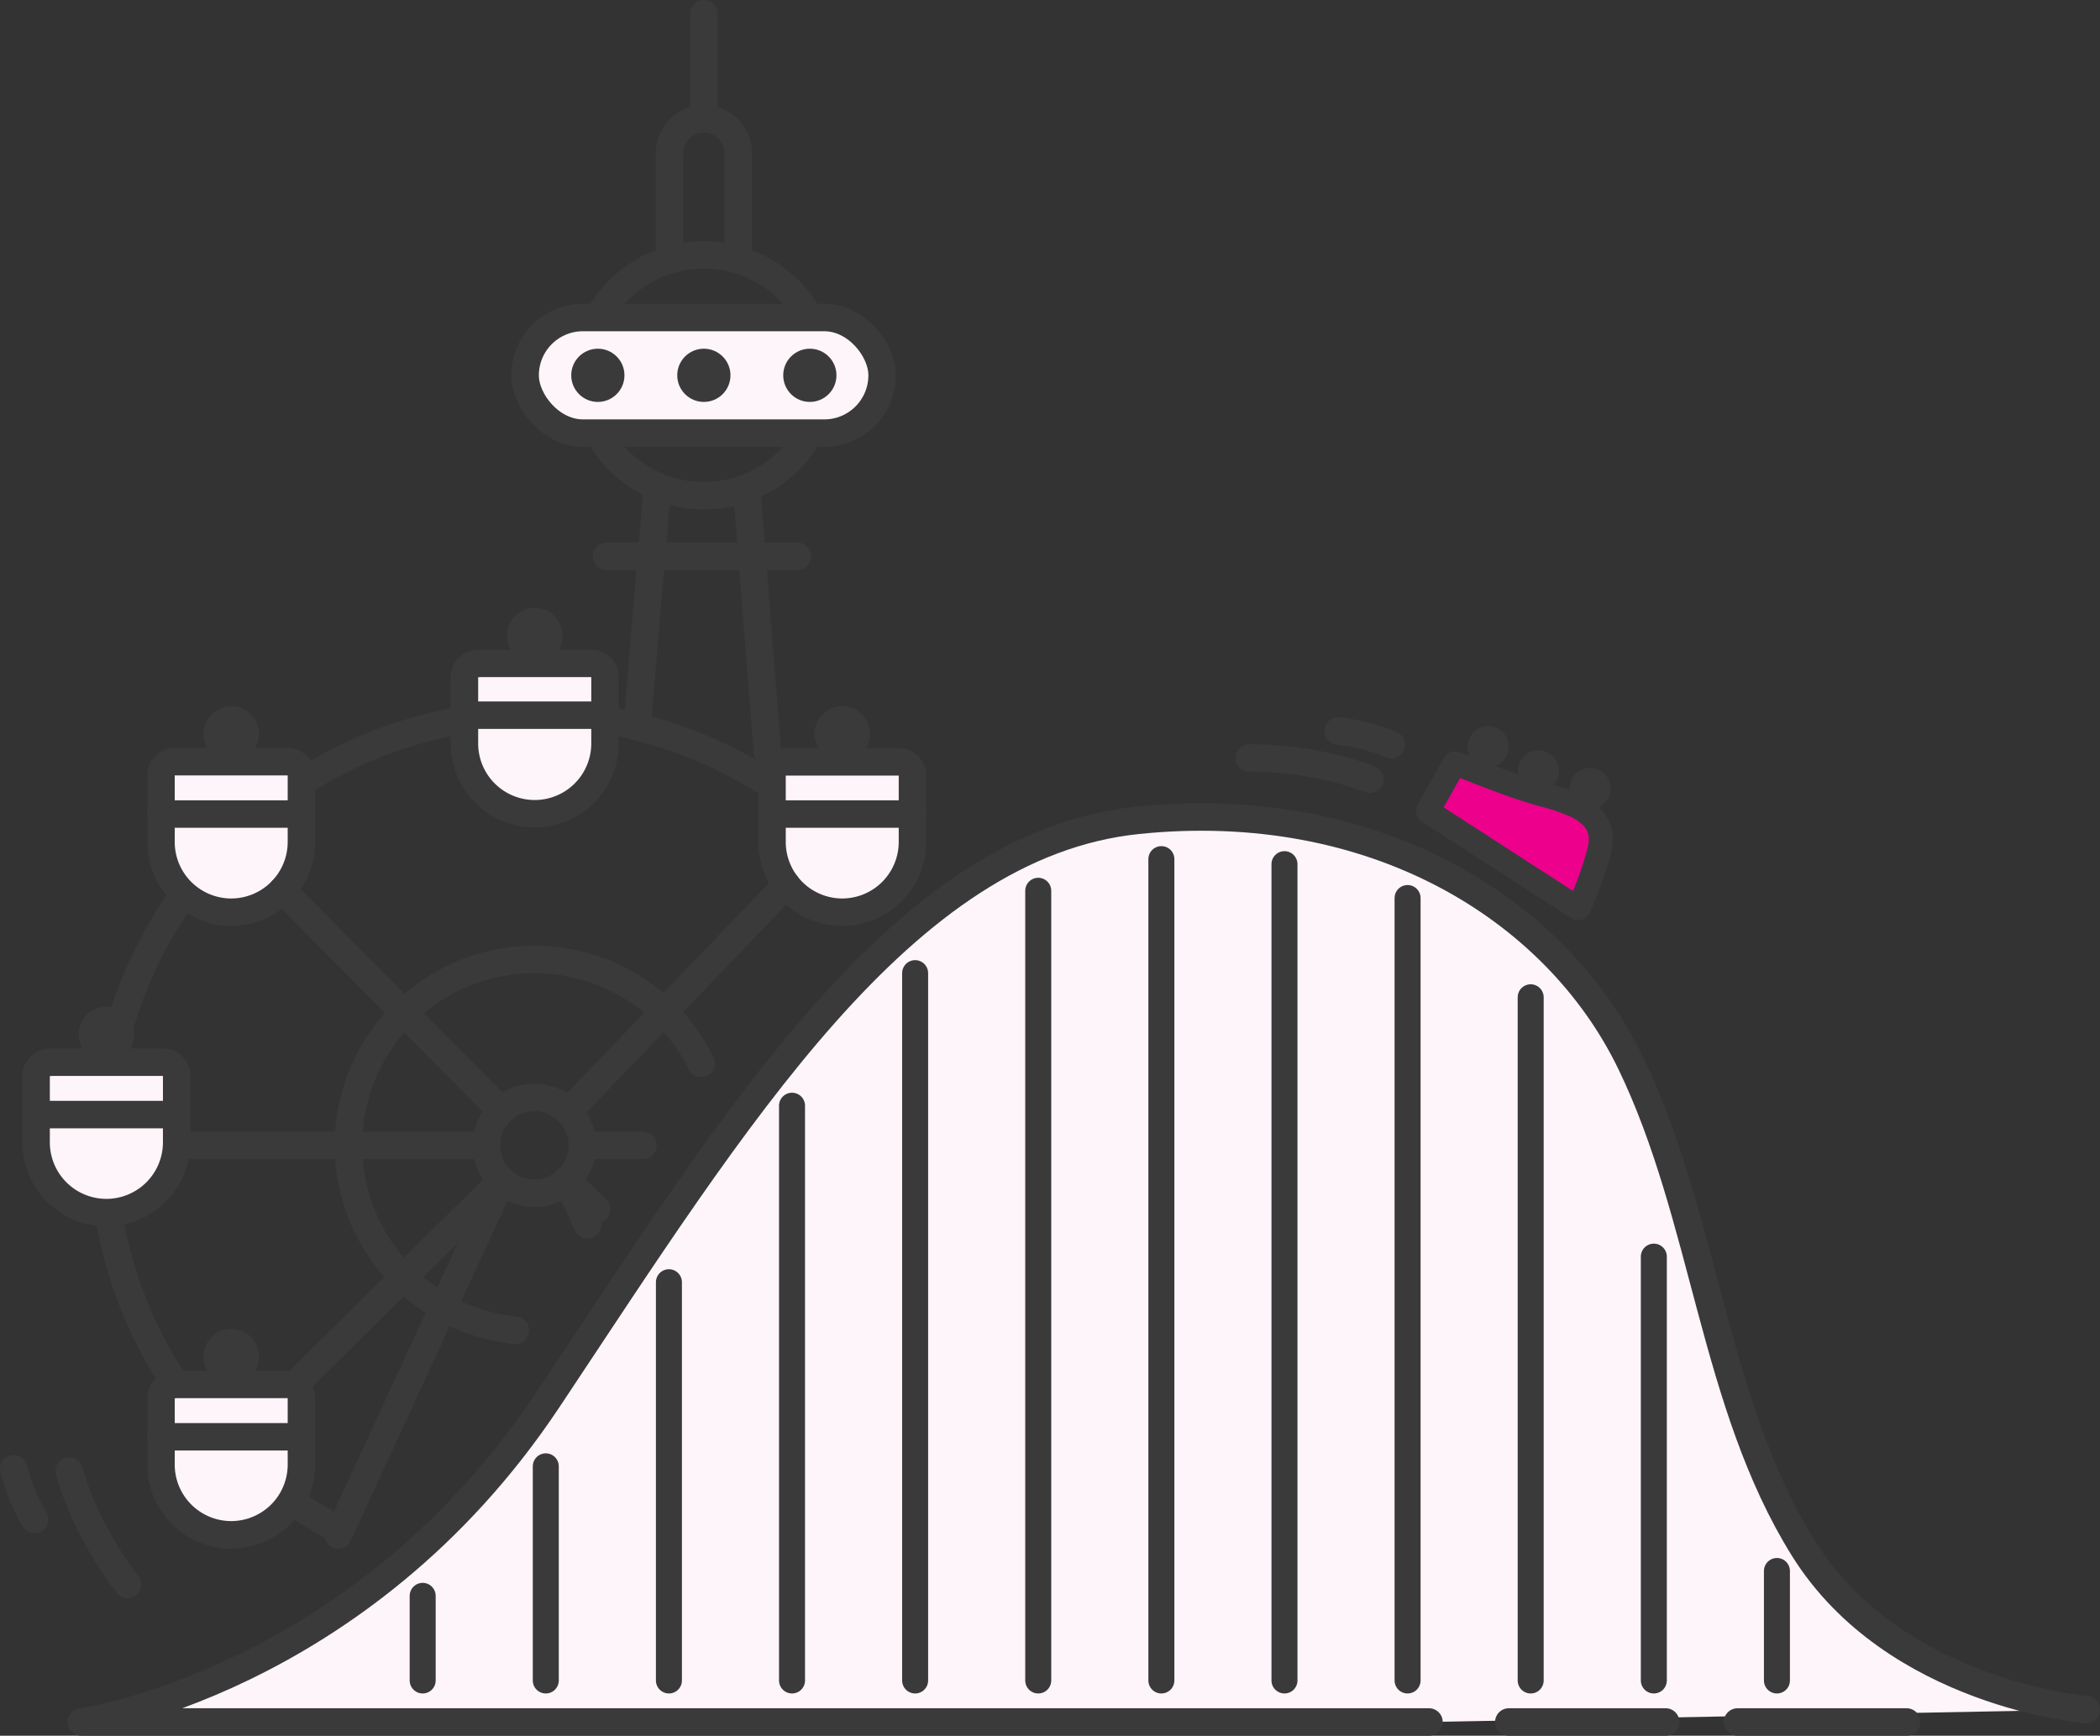 <?xml version="1.0" encoding="utf-8"?>
<svg xmlns="http://www.w3.org/2000/svg" id="Layer_1" data-name="Layer 1" viewBox="0 0 613.09 506.82">
  <rect x="0" y="0" width="613.09" height="506.82" fill="#333333" stroke="none"/>
  <defs>
    <style>.cls-1,.cls-6{fill:none;}.cls-1,.cls-5,.cls-6{stroke:#3a3a3a;stroke-linecap:round;stroke-linejoin:round;}.cls-1,.cls-5{stroke-width:8.02px;}.cls-2,.cls-5{fill:#fef5fa;}.cls-3{fill:#3a3a3a;}.cls-4{fill:#fff;}.cls-6{stroke-width:7.59px;}.cls-7{fill:#ec008c;}</style>
  </defs>
  <circle class="cls-1" cx="205.49" cy="109.59" r="35.16"/>
  <path class="cls-1" d="M215.54,75.89V44.74a10.05,10.05,0,0,0-10-10.05h0a10.05,10.05,0,0,0-10.06,10.05V75.89"/>
  <line class="cls-1" x1="205.49" y1="34.69" x2="205.49" y2="4.01"/>
  <line class="cls-1" x1="191.92" y1="142.04" x2="186.13" y2="210.3"/>
  <line class="cls-1" x1="217.98" y1="142.46" x2="224.07" y2="220"/>
  <line class="cls-1" x1="177.09" y1="162.44" x2="232.76" y2="162.44"/>
  <rect class="cls-2" x="153.31" y="92.71" width="104.22" height="33.76" rx="16.88"/>
  <circle class="cls-3" cx="205.49" cy="109.59" r="7.77"/>
  <circle class="cls-3" cx="236.43" cy="109.59" r="7.77"/>
  <circle class="cls-3" cx="174.54" cy="109.59" r="7.77"/>
  <rect class="cls-1" x="153.31" y="92.71" width="104.22" height="33.76" rx="16.88"/>
  <path class="cls-1" d="M204.74,310.54a54.28,54.28,0,1,0-54.29,77.89"/>
  <path class="cls-1" d="M257.44,260a126.09,126.09,0,0,0-101.5-51.44c-69.4,0-125.86,56.46-125.86,126A126.19,126.19,0,0,0,99.37,446.84"/>
  <line class="cls-1" x1="187.69" y1="334.44" x2="170.22" y2="334.44"/>
  <polyline class="cls-1" points="85.81 404.6 146.56 344.55 98.75 448.19"/>
  <polyline class="cls-1" points="174.17 353.14 165.48 344.55 171.52 357.63"/>
  <path class="cls-1" d="M390.67,213.46a55.27,55.27,0,0,1,15.53,4"/>
  <path class="cls-1" d="M364.72,221.31c4.72,0,20.27.43,35.27,6.24"/>
  <path class="cls-4" d="M51.56,428.16c0,.24,0,.46,0,.69h0Z"/>
  <path class="cls-1" d="M37.25,462.63c-.12-.17-11.88-14.67-17.07-33.1"/>
  <path class="cls-1" d="M10.09,443.7A55.44,55.44,0,0,1,4,428.85"/>
  <path class="cls-5" d="M417.19,502.81H23.74s81.15-11.38,136.15-94S263.45,246.62,332.17,239.53s122,25.59,143.89,70.83,24,99.3,50.47,141.78,82.55,47.06,82.55,47.06"/>
  <line class="cls-1" x1="486.29" y1="502.81" x2="440.49" y2="502.81"/>
  <line class="cls-1" x1="556.64" y1="502.81" x2="507.27" y2="502.81"/>
  <line class="cls-6" x1="123.4" y1="465.98" x2="123.4" y2="490.69"/>
  <line class="cls-6" x1="159.34" y1="428.16" x2="159.34" y2="490.69"/>
  <line class="cls-6" x1="195.29" y1="374.4" x2="195.29" y2="490.69"/>
  <line class="cls-6" x1="231.23" y1="322.86" x2="231.23" y2="490.69"/>
  <line class="cls-6" x1="267.17" y1="284.15" x2="267.17" y2="490.69"/>
  <line class="cls-6" x1="303.11" y1="260.1" x2="303.11" y2="490.69"/>
  <line class="cls-6" x1="339.06" y1="250.86" x2="339.06" y2="490.69"/>
  <line class="cls-6" x1="375" y1="252.33" x2="375" y2="490.69"/>
  <line class="cls-6" x1="410.94" y1="262.22" x2="410.94" y2="490.69"/>
  <line class="cls-6" x1="446.88" y1="291.2" x2="446.88" y2="490.69"/>
  <line class="cls-6" x1="482.83" y1="366.93" x2="482.83" y2="490.69"/>
  <line class="cls-6" x1="518.77" y1="458.72" x2="518.77" y2="490.69"/>
  <path class="cls-6" d="M417.19,236.77l7.66-13.6,4.58,1.78c6.64,2.58,13.51,5.25,20.59,7.25l.81.22a53.56,53.56,0,0,1,9.18,3.16,16.3,16.3,0,0,1,4.26,2.91,9.08,9.08,0,0,1,2.5,4.21,8.94,8.94,0,0,1,.29,2.32,13.73,13.73,0,0,1-.28,2.6,92,92,0,0,1-4.6,13.71l-1.48,3.54Z"/>
  <path class="cls-7" d="M463.68,243.53a6.17,6.17,0,0,1,.17,1.49,9.71,9.71,0,0,1-.22,2,87.9,87.9,0,0,1-4.41,13.12l-37.75-24.39,4.81-8.55c7.42,2.88,14.93,5.88,22.86,8.12a57,57,0,0,1,9.45,3.18,13,13,0,0,1,3.42,2.3A6,6,0,0,1,463.68,243.53Z"/>
  <circle class="cls-3" cx="464.21" cy="230.26" r="6.01"/>
  <circle class="cls-3" cx="449.13" cy="225.09" r="6.01"/>
  <circle class="cls-3" cx="434.48" cy="218.02" r="6.01"/>
  <path class="cls-1" d="M170,334.44a14,14,0,1,0-14,14A14,14,0,0,0,170,334.44Z"/>
  <path class="cls-2" d="M51,222.41H84a4,4,0,0,1,4,4v19.39A20.52,20.52,0,0,1,67.5,266.36h0A20.52,20.52,0,0,1,47,245.84V226.45A4,4,0,0,1,51,222.41Z"/>
  <path class="cls-1" d="M51,222.41H84a4,4,0,0,1,4,4v19.39A20.52,20.52,0,0,1,67.5,266.36h0A20.52,20.52,0,0,1,47,245.84V226.45A4,4,0,0,1,51,222.41Z"/>
  <circle class="cls-3" cx="67.5" cy="214.3" r="8.11"/>
  <line class="cls-1" x1="46.97" y1="237.7" x2="87.48" y2="237.7"/>
  <path class="cls-2" d="M14.58,310.16h33a4,4,0,0,1,4,4v19.39a20.52,20.52,0,0,1-20.52,20.52h0a20.52,20.52,0,0,1-20.52-20.52V314.2a4,4,0,0,1,4-4Z"/>
  <path class="cls-1" d="M14.58,310.16h33a4,4,0,0,1,4,4v19.39a20.52,20.52,0,0,1-20.52,20.52h0a20.52,20.52,0,0,1-20.52-20.52V314.2a4,4,0,0,1,4-4Z"/>
  <circle class="cls-3" cx="31.06" cy="302.05" r="8.11"/>
  <line class="cls-1" x1="10.53" y1="325.45" x2="51.03" y2="325.45"/>
  <path class="cls-2" d="M51,404.25H84a4,4,0,0,1,4,4v19.39a20.52,20.52,0,0,1-20.52,20.52h0A20.52,20.52,0,0,1,47,427.67V408.29a4,4,0,0,1,4-4Z"/>
  <path class="cls-1" d="M51,404.25H84a4,4,0,0,1,4,4v19.39a20.52,20.52,0,0,1-20.52,20.52h0A20.52,20.52,0,0,1,47,427.67V408.29a4,4,0,0,1,4-4Z"/>
  <circle class="cls-3" cx="67.51" cy="396.13" r="8.11"/>
  <line class="cls-1" x1="46.98" y1="419.53" x2="87.48" y2="419.53"/>
  <path class="cls-2" d="M245.91,222.41h0a20.52,20.52,0,0,1,20.52,20.52v19.39a4,4,0,0,1-4,4h-33a4,4,0,0,1-4-4V242.93a20.52,20.52,0,0,1,20.52-20.52Z" transform="translate(491.82 488.77) rotate(180)"/>
  <path class="cls-1" d="M245.91,222.41h0a20.52,20.52,0,0,1,20.52,20.52v19.39a4,4,0,0,1-4,4h-33a4,4,0,0,1-4-4V242.93a20.52,20.52,0,0,1,20.52-20.52Z" transform="translate(491.82 488.77) rotate(180)"/>
  <circle class="cls-3" cx="245.91" cy="214.3" r="8.11"/>
  <line class="cls-1" x1="266.44" y1="237.7" x2="225.94" y2="237.7"/>
  <path class="cls-2" d="M139.63,193.7h33a4,4,0,0,1,4,4v19.39a20.52,20.52,0,0,1-20.52,20.52h0a20.52,20.52,0,0,1-20.52-20.52V197.74a4,4,0,0,1,4-4Z"/>
  <path class="cls-1" d="M139.63,193.7h33a4,4,0,0,1,4,4v19.39a20.52,20.52,0,0,1-20.52,20.52h0a20.52,20.52,0,0,1-20.52-20.52V197.74a4,4,0,0,1,4-4Z"/>
  <circle class="cls-3" cx="156.11" cy="185.59" r="8.11"/>
  <line class="cls-1" x1="135.59" y1="208.83" x2="176.63" y2="208.83"/>
  <line class="cls-1" x1="142.03" y1="334.44" x2="51.57" y2="334.44"/>
  <line class="cls-1" x1="82.43" y1="259.91" x2="146.36" y2="324.33"/>
  <line class="cls-1" x1="229.62" y1="258.31" x2="165.92" y2="324.57"/>
</svg>